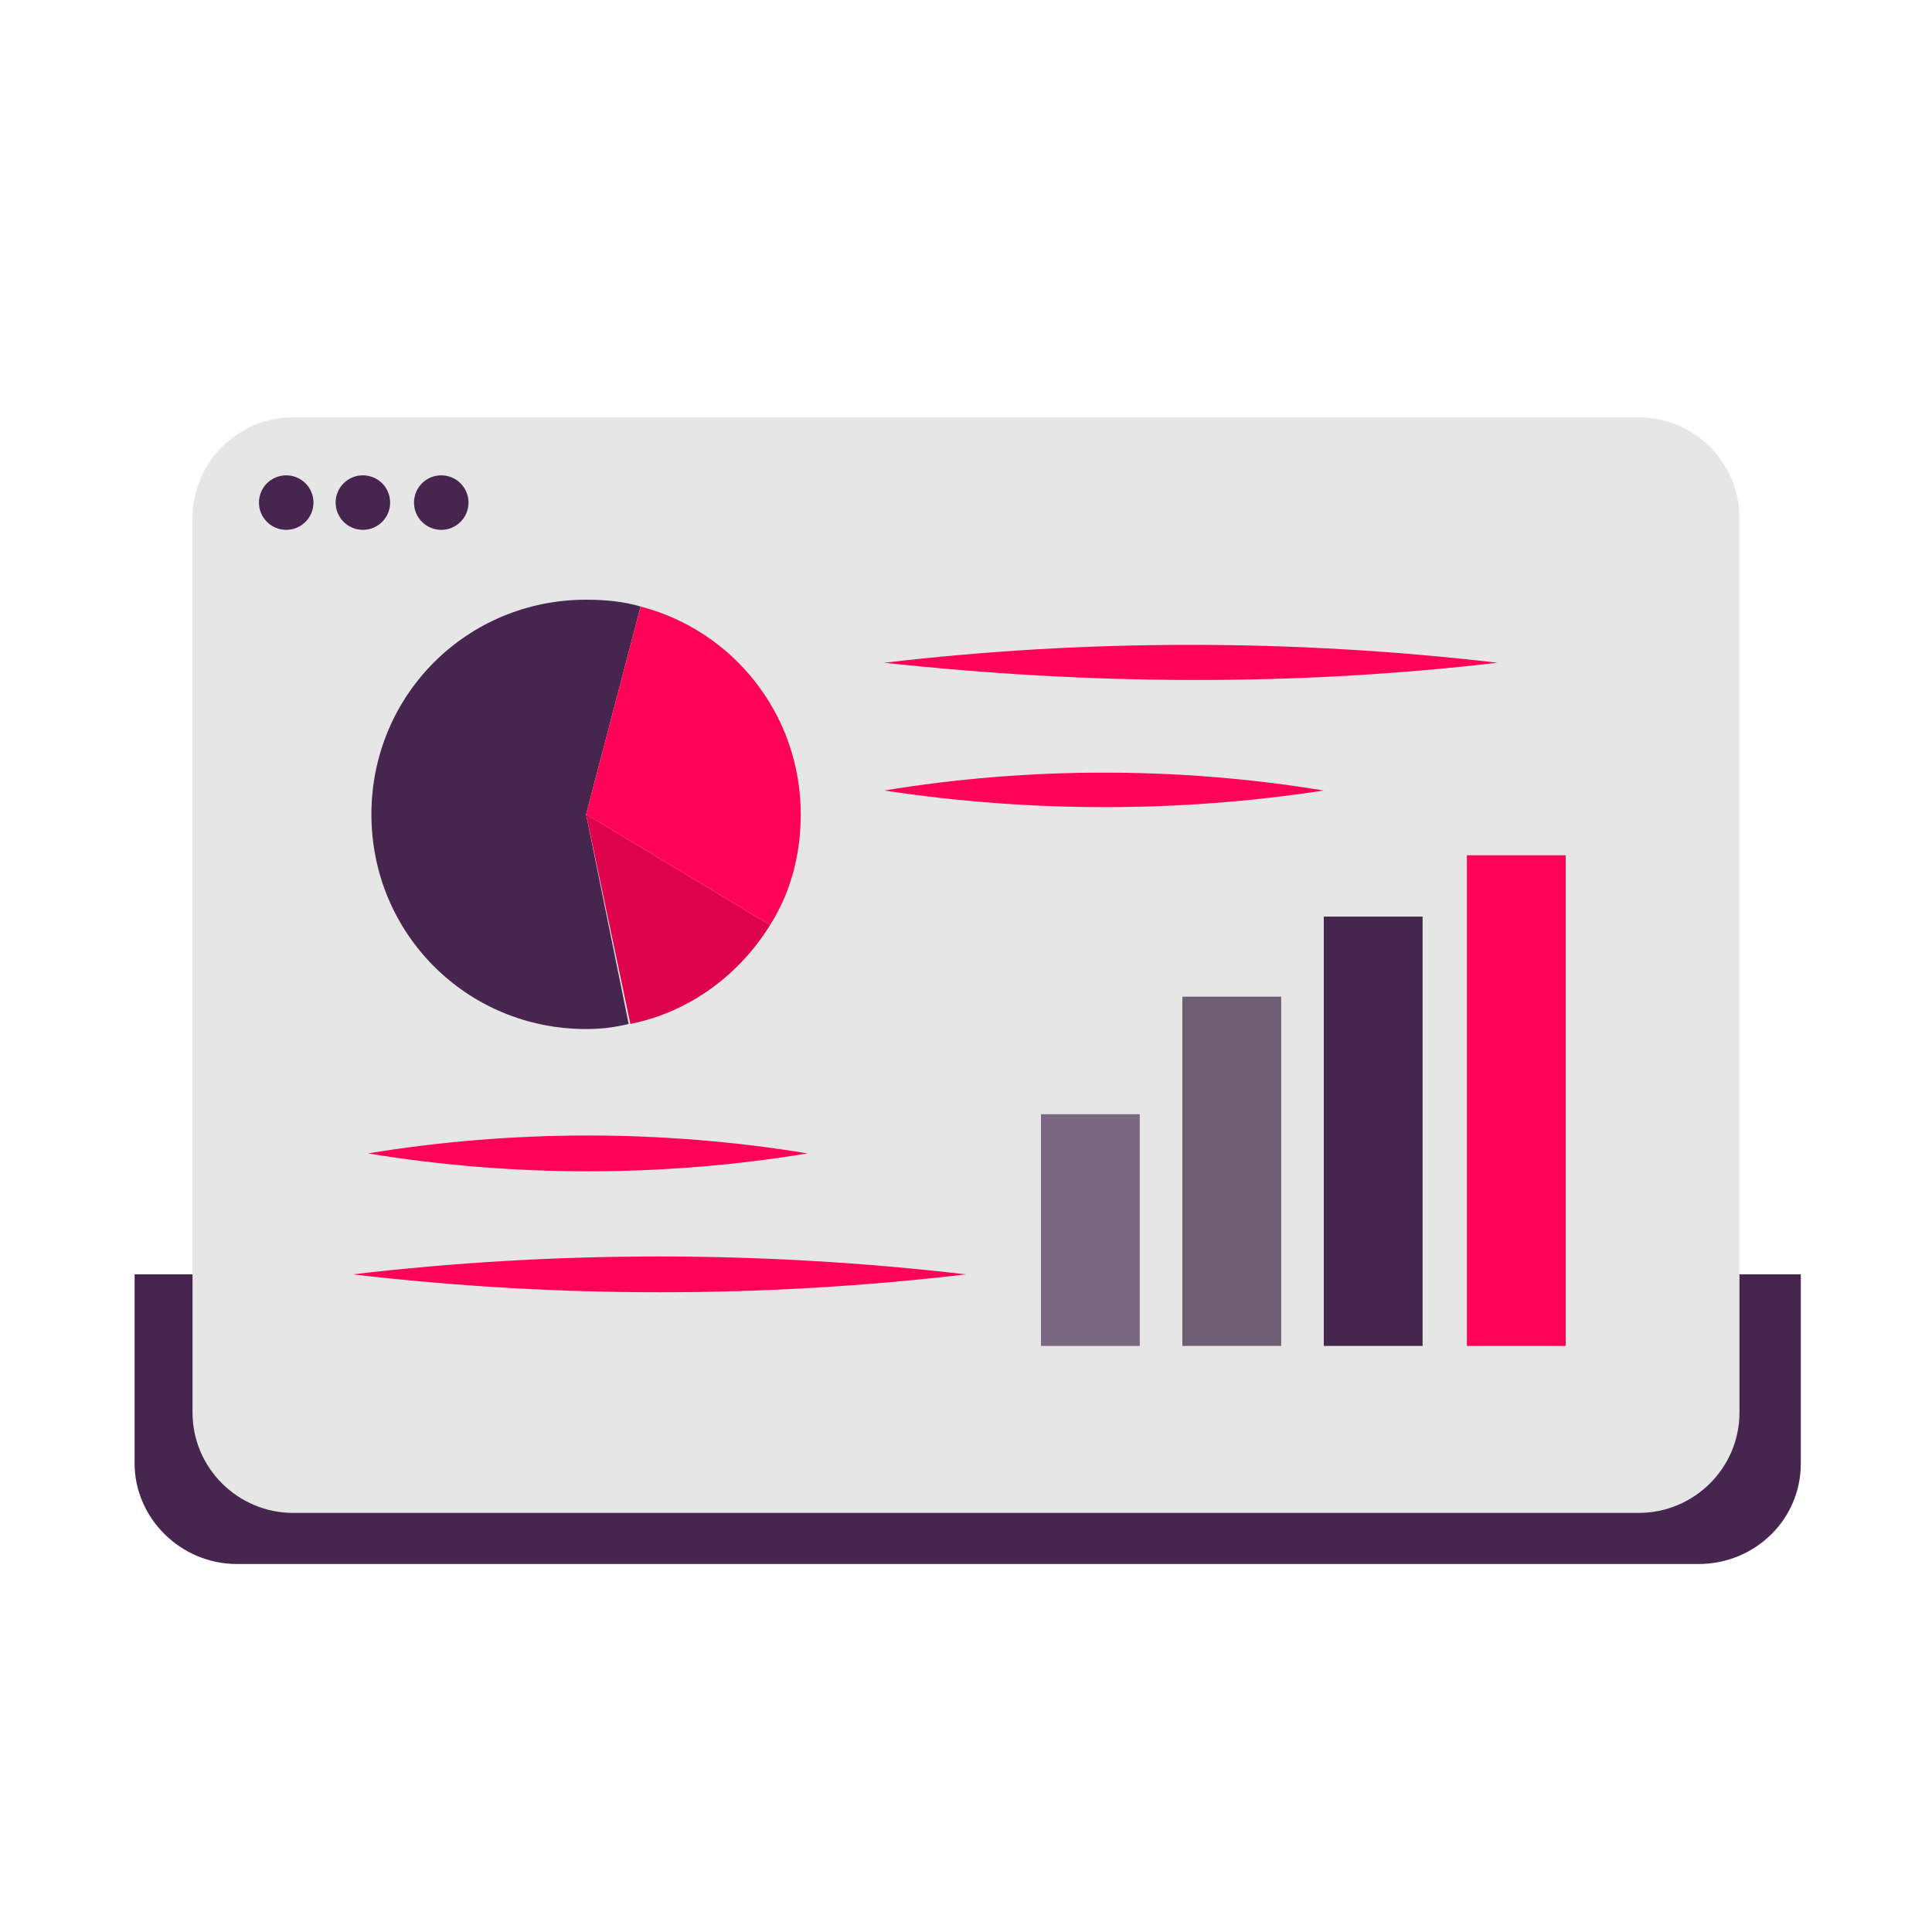 <?xml version="1.0" encoding="utf-8"?>
<!-- Generator: Adobe Illustrator 26.5.0, SVG Export Plug-In . SVG Version: 6.00 Build 0)  -->
<svg version="1.1" id="Laag_1" xmlns="http://www.w3.org/2000/svg" xmlns:xlink="http://www.w3.org/1999/xlink" x="0px" y="0px"
	 viewBox="0 0 113.4 113.4" style="enable-background:new 0 0 113.4 113.4;" xml:space="preserve">
<style type="text/css">
	.st0{fill:#46254F;}
	.st1{fill:none;stroke:#46254F;stroke-width:3;stroke-miterlimit:10;}
	.st2{fill:#FFFFFF;stroke:#46254F;stroke-width:3;stroke-miterlimit:10;}
	.st3{fill:none;stroke:#46254F;stroke-miterlimit:10;}
	.st4{fill:#34203D;}
	.st5{fill:#2C1C35;}
	.st6{fill:#2D1C35;}
	.st7{fill:#C6724C;}
	.st8{clip-path:url(#SVGID_00000091005433985619502360000014367973480961712569_);}
	.st9{fill:#AF5332;}
	.st10{fill:none;}
	.st11{fill:#51C185;}
	.st12{fill:#E5D2C7;}
	.st13{clip-path:url(#SVGID_00000060747729154258330350000009465699038548115350_);}
	.st14{fill:#F2E5DE;}
	.st15{fill:#3A2445;}
	.st16{clip-path:url(#SVGID_00000103233509430692962960000009580702111429119415_);}
	.st17{fill:#4CE593;}
	.st18{fill:#665270;}
	.st19{clip-path:url(#SVGID_00000114058495436540149260000003983118059075863472_);}
	.st20{clip-path:url(#SVGID_00000042707424530623876140000007639914195778065561_);}
	.st21{fill:#0295FF;}
	.st22{clip-path:url(#SVGID_00000163033655471603322970000008292737341368438422_);}
	.st23{fill:#F2F2F2;}
	.st24{fill:#C3BBC6;}
	.st25{clip-path:url(#SVGID_00000158017361211616266370000015426957603768279455_);}
	.st26{fill:#543D5E;}
	.st27{clip-path:url(#SVGID_00000117636915062203626420000012738314267731486097_);}
	.st28{clip-path:url(#SVGID_00000075127880324259287890000003197762123883162028_);}
	.st29{clip-path:url(#SVGID_00000010281972088969685080000013185919341059232684_);}
	.st30{fill:#C7724C;}
	.st31{clip-path:url(#SVGID_00000005978272688051511770000009470901836477450409_);}
	.st32{fill:#4B4668;}
	.st33{clip-path:url(#SVGID_00000118374600399241781870000006077452236962892691_);}
	.st34{fill:#FF0358;}
	.st35{fill:#C2BAC5;}
	.st36{fill:#F6F6F6;}
	.st37{fill:#45254E;}
	.st38{fill:#F1F1F1;}
	.st39{fill:#C6C6C6;}
	.st40{fill:#A6A0A9;}
	.st41{fill:#371C3D;}
	.st42{fill:#7A6880;}
	.st43{fill:#9D9D9C;}
	.st44{fill:#969099;}
	.st45{fill:#FFFFFF;}
	.st46{fill:none;stroke:#FF0358;stroke-width:3;stroke-miterlimit:10;}
	.st47{fill:#FFFFFF;stroke:#FF0358;stroke-width:3;stroke-miterlimit:10;}
	.st48{fill:#E6E6E6;}
	.st49{clip-path:url(#SVGID_00000017518858008954308210000014370444177882778802_);fill:#FF0358;}
	.st50{clip-path:url(#SVGID_00000051370094120362141970000009763407799955926160_);fill:#FF0358;}
	.st51{clip-path:url(#SVGID_00000154385225504157782530000018283962146937668541_);fill:#FF0358;}
	.st52{clip-path:url(#SVGID_00000036246159764063620650000017804980674537313922_);fill:#FF0358;}
	.st53{clip-path:url(#SVGID_00000166670784639805298760000001765414187393553834_);fill:#FF0358;}
	.st54{clip-path:url(#SVGID_00000090255374681769052370000018016257410792625309_);fill:#FF0358;}
	.st55{clip-path:url(#SVGID_00000094617122419666750990000004723473702489496973_);fill:#FF0358;}
	.st56{clip-path:url(#SVGID_00000119112581869905846750000016243996733017957267_);fill:#FF0358;}
	.st57{clip-path:url(#SVGID_00000128485548004420519260000013887742436821876635_);fill:#FF0358;}
	.st58{clip-path:url(#SVGID_00000153663825451851868900000006091036215235957384_);fill:#FF0358;}
	.st59{clip-path:url(#SVGID_00000072266646747982135790000015569636484397767081_);fill:#FF0358;}
	.st60{clip-path:url(#SVGID_00000114038643526047971650000014487198859632484257_);fill:#FF0358;}
	.st61{fill:#DE034C;}
	.st62{fill:#6A5B6F;}
	.st63{fill:none;stroke:#FF0358;stroke-miterlimit:10;}
	.st64{fill:none;stroke:#46254F;stroke-width:3;stroke-linecap:round;stroke-miterlimit:10;}
	.st65{fill:none;stroke:#FF0358;stroke-width:3;stroke-linecap:round;stroke-miterlimit:10;}
	.st66{fill:#FFFFFF;stroke:#E6E6E6;stroke-miterlimit:10;}
	.st67{fill:none;stroke:#FF0358;stroke-width:2;stroke-linecap:round;stroke-linejoin:round;stroke-miterlimit:10;}
	.st68{fill:none;stroke:#FF0358;stroke-width:2;stroke-linecap:round;stroke-miterlimit:10;}
	.st69{fill:none;stroke:#46254F;stroke-width:2;stroke-linecap:round;stroke-linejoin:round;stroke-miterlimit:10;}
	.st70{fill:none;stroke:#46254F;stroke-width:2;stroke-linecap:round;stroke-miterlimit:10;}
	.st71{fill:#E6E6E6;stroke:#FF0358;stroke-miterlimit:10;}
	.st72{fill:#E6E6E6;stroke:#46254F;stroke-miterlimit:10;}
	.st73{fill:#FF0358;stroke:#E6E6E6;stroke-miterlimit:10;}
	.st74{fill:#46254F;stroke:#E6E6E6;stroke-miterlimit:10;}
	.st75{clip-path:url(#SVGID_00000021841626338757415680000017599479320774704800_);fill:#E6E6E6;}
	.st76{clip-path:url(#SVGID_00000165229612884725655200000009757780889015890596_);fill:#E6E6E6;}
	.st77{clip-path:url(#SVGID_00000118392279045799796860000010647834551542541975_);fill:#E6E6E6;}
	.st78{clip-path:url(#SVGID_00000142165235675709326980000016041383697344214679_);fill:#E6E6E6;}
	.st79{clip-path:url(#SVGID_00000063619564365445218750000018339369520024790658_);fill:#E6E6E6;}
	.st80{clip-path:url(#SVGID_00000071526005587504464760000015594822479320081037_);fill:#E6E6E6;}
	.st81{clip-path:url(#SVGID_00000113333629898268043490000008382848001678349204_);fill:#E6E6E6;}
	.st82{clip-path:url(#SVGID_00000183219285791370523200000014734514712787512722_);fill:#E6E6E6;}
	.st83{clip-path:url(#SVGID_00000002347767979602490720000005381745640216030849_);fill:#E6E6E6;}
	.st84{clip-path:url(#SVGID_00000067923782370203249760000015426833656777765021_);fill:#E6E6E6;}
	.st85{clip-path:url(#SVGID_00000041268908141697062530000010694040950039415442_);fill:#FF0358;}
	.st86{clip-path:url(#SVGID_00000049943657959488420380000015706555180288179094_);fill:#FF0358;}
	.st87{fill:none;stroke:#FF0358;stroke-width:4;stroke-miterlimit:10;}
	.st88{fill:none;stroke:#46254F;stroke-width:4;stroke-miterlimit:10;}
	.st89{opacity:0.68;fill:#46254F;}
	.st90{clip-path:url(#SVGID_00000016791587024316243440000014223322518902802089_);}
	.st91{clip-path:url(#SVGID_00000164515014886560554930000015659704033878003629_);}
	.st92{clip-path:url(#SVGID_00000119825351095161357120000016565735830615099551_);}
	.st93{clip-path:url(#SVGID_00000019636296945605026050000010211366516538829984_);}
	.st94{clip-path:url(#SVGID_00000021121852217756013900000001678343994537334963_);}
	.st95{clip-path:url(#SVGID_00000155836729768636981720000012611475546719429009_);}
	.st96{fill:none;stroke:#FFFFFF;stroke-width:0.8;stroke-miterlimit:10;}
	.st97{clip-path:url(#SVGID_00000121280236320400330170000001061605468284355464_);}
	.st98{clip-path:url(#SVGID_00000105404170613129949890000001123812503329358266_);}
	.st99{clip-path:url(#SVGID_00000130642483613894922750000016317603036956950715_);fill:#FF0358;}
	.st100{clip-path:url(#SVGID_00000094612368697414033680000013215103926187197583_);fill:#46254F;}
	.st101{clip-path:url(#SVGID_00000132071269050711199600000009057345197671082402_);fill:#FF0358;}
	.st102{fill:none;stroke:#E6E6E6;stroke-miterlimit:10;}
	.st103{clip-path:url(#SVGID_00000001665430800251574420000009333793137920876422_);fill:#46254F;}
	.st104{clip-path:url(#SVGID_00000181788068666031277010000012202766673122290849_);fill:#FF0358;}
	.st105{clip-path:url(#SVGID_00000131329635363639026220000010368994143851779494_);fill:#FF0358;}
	.st106{clip-path:url(#SVGID_00000088128945894028253160000015448767855839127953_);fill:#46254F;}
	.st107{clip-path:url(#SVGID_00000005231963635712282450000018180255108026505858_);fill:#46254F;}
	.st108{clip-path:url(#SVGID_00000116224964633986449940000017662040054733536432_);fill:#46254F;}
	.st109{clip-path:url(#SVGID_00000168814794348440568070000004342747901971548806_);fill:#FF0358;}
	.st110{clip-path:url(#SVGID_00000090981954976731772610000012197898776353381819_);fill:#FF0358;}
	.st111{clip-path:url(#SVGID_00000093158271740849950830000018434109935140657815_);fill:#46254F;}
	.st112{clip-path:url(#SVGID_00000141449269576899993870000006391580126860732833_);fill:#46254F;}
	.st113{clip-path:url(#SVGID_00000134222950554930459960000018396710429547221640_);fill:#FF0358;}
	.st114{clip-path:url(#SVGID_00000026135644175567073220000012504143937502462869_);fill:#FF0358;}
	.st115{clip-path:url(#SVGID_00000096743629176413696750000016388446561722581429_);fill:#46254F;}
	.st116{clip-path:url(#SVGID_00000080923612808897267390000012482197722623148715_);fill:#7A6880;}
	.st117{clip-path:url(#SVGID_00000127039535317946954260000010105719816009184187_);fill:#46254F;}
	.st118{clip-path:url(#SVGID_00000127731088849543002330000015174341095264765585_);fill:#FF0358;}
	.st119{clip-path:url(#SVGID_00000129188988436608753590000018125045138905107621_);fill:#7A6880;}
	.st120{clip-path:url(#SVGID_00000076567030650015085370000012814987165177995426_);fill:#371C3D;}
	.st121{clip-path:url(#SVGID_00000147942618921760650330000008938125252576164757_);fill:#46254F;}
	.st122{fill:#7A6880;stroke:#46254F;stroke-miterlimit:10;}
	.st123{fill:#FAA90E;stroke:#46254F;stroke-miterlimit:10;}
	.st124{fill:#51C185;stroke:#46254F;stroke-miterlimit:10;}
	.st125{fill:#0295FF;stroke:#46254F;stroke-miterlimit:10;}
	.st126{fill:#D0C9D3;}
	.st127{fill:#6E5E74;}
	.st128{fill:#FF0357;}
	.st129{fill:#C41E4D;}
	.st130{fill:#897E8F;}
	.st131{clip-path:url(#SVGID_00000110442633356569897250000003623536259275421864_);fill:#FF0358;}
	.st132{clip-path:url(#SVGID_00000029044145611613702940000002112229290251767715_);fill:#8CC63F;}
	.st133{clip-path:url(#SVGID_00000021106461390457877780000015922003824284441760_);fill:#0071BC;}
	.st134{clip-path:url(#SVGID_00000025422779146138516690000003436483882458156684_);fill:#FBB03B;}
	.st135{opacity:0.34;fill:#F1F1F1;}
	.st136{fill:none;stroke:#7A6880;stroke-width:8;stroke-miterlimit:10;}
	.st137{fill:#E5D9EB;}
	.st138{fill:#FFFFFF;stroke:#46254F;stroke-miterlimit:10;}
	.st139{fill:#FFFFFF;stroke:#FF0358;stroke-miterlimit:10;}
	.st140{clip-path:url(#SVGID_00000083768258790936953800000001378773669304699014_);}
	.st141{clip-path:url(#SVGID_00000075850084724457641170000004545855819960988052_);}
	.st142{clip-path:url(#SVGID_00000158013521950030078590000001900789391805184702_);}
	.st143{clip-path:url(#SVGID_00000057143874666373393320000009560828956816534688_);}
	.st144{clip-path:url(#SVGID_00000176032919914591045480000001198682590902740408_);}
	.st145{clip-path:url(#SVGID_00000030456006071107822340000012898714427878955452_);}
	.st146{fill:none;stroke:#46254F;stroke-width:1.4;stroke-miterlimit:10;}
	.st147{fill:none;stroke:#FF0358;stroke-width:1.4;stroke-miterlimit:10;}
	.st148{fill:#FAA90E;}
	.st149{clip-path:url(#SVGID_00000088101507404439534270000007296222916812044470_);}
	.st150{clip-path:url(#SVGID_00000119105740071700669670000010523937811986071715_);}
	.st151{clip-path:url(#SVGID_00000098182037710470418580000015287227793499657601_);}
	.st152{clip-path:url(#SVGID_00000160884883772279252420000012026888081647050918_);}
	.st153{clip-path:url(#SVGID_00000060712344423687910690000011491115314071202945_);}
	.st154{clip-path:url(#SVGID_00000065033636558794493940000018149888888092383402_);}
	.st155{clip-path:url(#SVGID_00000174596229665188922120000001732441000175774604_);}
	.st156{clip-path:url(#SVGID_00000031196000444475841110000017576256647425112763_);}
	.st157{clip-path:url(#SVGID_00000175290417453565438300000002327608302398833835_);}
	.st158{clip-path:url(#SVGID_00000021820543088654770690000009063620388406386590_);}
	.st159{clip-path:url(#SVGID_00000049929430870493076680000003481212513824053656_);}
	.st160{clip-path:url(#SVGID_00000081635240358076993250000011356147896775373736_);}
	.st161{clip-path:url(#SVGID_00000016042256237387282570000010584567320992974776_);}
	.st162{clip-path:url(#SVGID_00000085233472919988467350000006141101838118586810_);}
	.st163{clip-path:url(#SVGID_00000183934365051213855770000003637081243436834742_);}
	.st164{clip-path:url(#SVGID_00000086681471143381902440000010107538804293135033_);}
	.st165{clip-path:url(#SVGID_00000116942112131146045890000007672344380947429770_);}
	.st166{clip-path:url(#SVGID_00000064323172256584240200000004135329123497814682_);}
	.st167{clip-path:url(#SVGID_00000093891219157910893170000008652253703681049510_);}
	.st168{clip-path:url(#SVGID_00000086691941331405078790000013365748531637640595_);}
	.st169{clip-path:url(#SVGID_00000103235567676097644450000012344085639447927180_);}
	.st170{clip-path:url(#SVGID_00000141455728916386177640000008282098949079404960_);}
	.st171{clip-path:url(#SVGID_00000026853846507091928060000010866853713723474053_);}
	.st172{clip-path:url(#SVGID_00000023247028932437987520000006135111633530339004_);}
	.st173{clip-path:url(#SVGID_00000147926533956505087790000003617575136438759577_);}
	.st174{clip-path:url(#SVGID_00000075160326126243014770000015201424628437948092_);}
	.st175{clip-path:url(#SVGID_00000158711546809674460370000011378674542402203016_);}
	.st176{clip-path:url(#SVGID_00000083793849251388008810000013417875708244456848_);}
	.st177{clip-path:url(#SVGID_00000069356904460415875070000015016564332574995852_);}
	.st178{clip-path:url(#SVGID_00000015343822417447250730000004904664726965644200_);}
	.st179{clip-path:url(#SVGID_00000131329332104763282420000003181845809097796765_);}
	.st180{clip-path:url(#SVGID_00000122680764414075869760000005899055657661911993_);}
	.st181{clip-path:url(#SVGID_00000137106433981446589880000015078945179345215111_);}
	.st182{clip-path:url(#SVGID_00000171000507149575901550000018434428103254688158_);}
	.st183{clip-path:url(#SVGID_00000004516451022247911450000004548596776198557883_);}
	.st184{clip-path:url(#SVGID_00000109016704793202782000000002174868356479564678_);}
	.st185{clip-path:url(#SVGID_00000011747425668777253990000015013937555782438072_);}
	.st186{clip-path:url(#SVGID_00000034772727890017468950000003662016909803019194_);}
	.st187{clip-path:url(#SVGID_00000160896708577711712560000000842349873233548444_);}
	.st188{clip-path:url(#SVGID_00000181079849877981907850000008652158806367101612_);}
	.st189{clip-path:url(#SVGID_00000157992427934549998080000016767711343333237635_);}
	.st190{clip-path:url(#SVGID_00000127041873745720567960000015610866290621527482_);}
	.st191{clip-path:url(#SVGID_00000108304203991669328320000014007849292960235943_);}
	.st192{clip-path:url(#SVGID_00000107555505971988387490000004604625623550412706_);}
	.st193{clip-path:url(#SVGID_00000176022070480590419880000014548380874218335875_);}
	.st194{clip-path:url(#SVGID_00000111871046104896250020000002502021273493801375_);}
	.st195{clip-path:url(#SVGID_00000134954616465002500350000015096690820364182697_);}
	.st196{clip-path:url(#SVGID_00000075871566999847540820000008858716256715541672_);}
	.st197{clip-path:url(#SVGID_00000007421319254975428950000015788641006462384537_);}
	.st198{clip-path:url(#SVGID_00000170971196580836134440000015269057803420763520_);}
	.st199{clip-path:url(#SVGID_00000102540526414072126960000006039908721095048126_);}
	.st200{clip-path:url(#SVGID_00000062893069111500453900000003279073130251006129_);}
	.st201{clip-path:url(#SVGID_00000099663069197956604400000014534545836642673292_);}
	.st202{clip-path:url(#SVGID_00000008863747902023901790000017033429300559152774_);}
	.st203{clip-path:url(#SVGID_00000062883798176777398690000013157215356859465885_);}
	.st204{clip-path:url(#SVGID_00000037676225755326429890000014753110570644418485_);}
	.st205{clip-path:url(#SVGID_00000008843796380221819190000002667096964469176742_);}
	.st206{clip-path:url(#SVGID_00000092458302720117383640000012579216681623659173_);}
	.st207{clip-path:url(#SVGID_00000008837095650603716380000009360857260892922792_);}
	.st208{clip-path:url(#SVGID_00000080195654315612218140000014764474766740225183_);}
	.st209{fill:none;stroke:#371C3D;stroke-width:3;stroke-miterlimit:10;}
	.st210{clip-path:url(#SVGID_00000119804375616821205770000000881798588560509841_);}
	.st211{clip-path:url(#SVGID_00000030465990686400305310000012044351441271528107_);}
	.st212{clip-path:url(#SVGID_00000114059797413901543650000009352371561284018562_);}
	.st213{clip-path:url(#SVGID_00000140723229784066892500000002839322294236165302_);}
	.st214{clip-path:url(#SVGID_00000080206898893276431550000009615030574139147706_);}
	.st215{clip-path:url(#SVGID_00000040553126980754794610000000306438470451475589_);}
	.st216{clip-path:url(#SVGID_00000059301842740008425030000008303822427880388504_);}
	.st217{clip-path:url(#SVGID_00000059308883048962007420000004865131682305086911_);}
	.st218{clip-path:url(#SVGID_00000056418704279151272720000010346022494411431612_);}
	.st219{clip-path:url(#SVGID_00000149352302348958686770000003009637287216322728_);}
	.st220{clip-path:url(#SVGID_00000061432355666326823280000008045924343916607379_);}
	.st221{clip-path:url(#SVGID_00000067221425349846999710000018349949260661282180_);}
	.st222{fill:none;stroke:#DE034C;stroke-width:3;stroke-miterlimit:10;}
	.st223{clip-path:url(#SVGID_00000009592235179232640710000010979389798854768266_);}
	.st224{clip-path:url(#SVGID_00000093883864796745178510000007446194999482418869_);}
	.st225{clip-path:url(#SVGID_00000116929049389075976360000010365308692958185142_);}
	.st226{clip-path:url(#SVGID_00000042725321348625994610000010289344475711942844_);}
	.st227{clip-path:url(#SVGID_00000110471584909024894670000011336807186688414617_);}
	.st228{clip-path:url(#SVGID_00000156566805740365718800000003713151764327701681_);}
	.st229{clip-path:url(#SVGID_00000101090177881229452760000001840905813419148189_);}
	.st230{clip-path:url(#SVGID_00000121974760715010674170000014553669772604235147_);}
	.st231{clip-path:url(#SVGID_00000011719659093894842400000001284634808930575766_);}
	.st232{clip-path:url(#SVGID_00000109744589602641481270000002995304014731832998_);}
	.st233{clip-path:url(#SVGID_00000102532542064016016010000016821426210307851443_);}
	.st234{clip-path:url(#SVGID_00000138541165591371513970000003107690076934792583_);}
	.st235{clip-path:url(#SVGID_00000175324448681202198690000012685108707461714818_);}
	.st236{clip-path:url(#SVGID_00000047740131242213206090000012638758567883471544_);}
	.st237{clip-path:url(#SVGID_00000096032976595753768580000018324506499098526087_);}
	.st238{clip-path:url(#SVGID_00000102531054320894978390000008268753424085016233_);}
	.st239{clip-path:url(#SVGID_00000065036052672335100910000015906327201558873523_);}
	.st240{clip-path:url(#SVGID_00000016054076481393793160000010294003587269898127_);}
	.st241{clip-path:url(#SVGID_00000160877518445733731970000006810612757915183506_);}
	.st242{clip-path:url(#SVGID_00000094592731106629116520000017465026482867451065_);}
	.st243{clip-path:url(#SVGID_00000000936978024101041220000007308634614645168818_);}
	.st244{clip-path:url(#SVGID_00000134215832793490378930000017679750334335142294_);}
	.st245{clip-path:url(#SVGID_00000095301254416455042530000014347505611302681005_);}
	.st246{clip-path:url(#SVGID_00000180351858335372345690000000999128233899388324_);}
	.st247{clip-path:url(#SVGID_00000023249925097680901480000002925423701011169408_);}
	.st248{clip-path:url(#SVGID_00000049196832943702080990000010401232701296404378_);}
	.st249{clip-path:url(#SVGID_00000096023119927757634220000018120429867662759860_);}
	.st250{clip-path:url(#SVGID_00000121968188234616037480000017018124416647798663_);fill:#51C185;}
	.st251{clip-path:url(#SVGID_00000112598063062557751710000009533678207127615912_);}
	.st252{clip-path:url(#SVGID_00000032646065080641441730000001719310174614833058_);}
	.st253{clip-path:url(#SVGID_00000003794825551746308350000003325241970842870972_);}
	.st254{clip-path:url(#SVGID_00000023265176124133376120000010479438188037193632_);}
	.st255{clip-path:url(#SVGID_00000139975436759842383370000009262979024112633007_);}
	.st256{clip-path:url(#SVGID_00000162350146777169032640000012757033065436028091_);}
	.st257{clip-path:url(#SVGID_00000057863632445518927950000009355472495549359000_);}
	.st258{clip-path:url(#SVGID_00000109014937210163627770000010478720205064482182_);}
	.st259{clip-path:url(#SVGID_00000051351846411684422310000000675992031579778724_);}
	.st260{clip-path:url(#SVGID_00000011730387664548914470000010552932261372181937_);}
	.st261{clip-path:url(#SVGID_00000016033336335464502880000007567658613790261939_);}
	.st262{clip-path:url(#SVGID_00000076563707780989921410000003187973156613973636_);}
	.st263{fill:#E6007E;}
	.st264{fill:#A75D43;}
	.st265{fill:url(#man_1_Orginal_1-4_00000048468994672057202230000013567594259890183577_);}
	.st266{fill:#8A7E91;}
	.st267{clip-path:url(#SVGID_00000044885243972885590090000005132565962973784503_);}
	.st268{clip-path:url(#SVGID_00000000191170438010757370000007802760036635945639_);}
	.st269{fill:#9D90A3;}
	.st270{clip-path:url(#SVGID_00000081632334546799336600000015607786702442566062_);}
	.st271{clip-path:url(#SVGID_00000044163006307061961750000004006626070960786575_);}
	.st272{clip-path:url(#SVGID_00000041982467482274692150000017633398590004401549_);}
	.st273{clip-path:url(#SVGID_00000072988352361730821600000011719622038825901746_);}
	.st274{clip-path:url(#SVGID_00000034047493366783670780000004369573073742690974_);}
	.st275{clip-path:url(#SVGID_00000168834977891533025660000007251993675333863856_);}
	.st276{clip-path:url(#SVGID_00000023258057810439610320000005446034465026192818_);}
	.st277{clip-path:url(#SVGID_00000111153220574404592210000014748325152195613364_);}
	.st278{clip-path:url(#SVGID_00000041977926444271580310000007339435314501842320_);}
	.st279{clip-path:url(#SVGID_00000052089978274998475150000008535064445220537996_);}
	.st280{clip-path:url(#SVGID_00000173124173296299996470000008227532721705218961_);}
	.st281{clip-path:url(#SVGID_00000049935946811702951860000016865271663970555067_);}
	.st282{clip-path:url(#SVGID_00000075154965725875227630000009907985375506184835_);}
	.st283{clip-path:url(#SVGID_00000084504304444697121400000013799741571847263645_);}
	.st284{clip-path:url(#SVGID_00000158734429305768150070000014962738563605987718_);}
	.st285{clip-path:url(#SVGID_00000011721498861833174710000003283062747600117683_);}
	.st286{clip-path:url(#SVGID_00000016046822278744994150000006529903095789912972_);}
	.st287{clip-path:url(#SVGID_00000107580025110487810260000003475630946193928370_);}
	.st288{clip-path:url(#SVGID_00000003806341025074703010000015058136892913022132_);}
	.st289{clip-path:url(#SVGID_00000112633513424642520510000004652831285125595267_);}
	.st290{clip-path:url(#SVGID_00000157289876568982788760000012130877491271883649_);}
	.st291{clip-path:url(#SVGID_00000060716292131842198990000018436854408466751925_);}
	.st292{clip-path:url(#SVGID_00000120520898045562273430000016999934483276911512_);}
	.st293{clip-path:url(#SVGID_00000129927706260758649460000003803713129452123009_);}
	.st294{clip-path:url(#SVGID_00000119093693599140065470000011834329207077531304_);}
	.st295{clip-path:url(#SVGID_00000052063275665279877280000006377225670941703569_);}
	.st296{clip-path:url(#SVGID_00000065797182317138242930000008122259966773096376_);}
	.st297{clip-path:url(#SVGID_00000075857491470534029440000005895817038333032074_);}
	.st298{clip-path:url(#SVGID_00000087400654486911535140000006493832592182462899_);}
	.st299{clip-path:url(#SVGID_00000183223710216163936810000002514402106098462867_);}
	.st300{clip-path:url(#SVGID_00000094579385633459247510000008507415133654518156_);}
	.st301{clip-path:url(#SVGID_00000099620347401136305360000001166663617907912373_);}
	.st302{clip-path:url(#SVGID_00000002349921049786733090000007961626243328435618_);}
	.st303{clip-path:url(#SVGID_00000078026600450716249780000013281453202087012239_);}
	.st304{clip-path:url(#SVGID_00000110463823690000500680000013257395008846669986_);}
	.st305{clip-path:url(#SVGID_00000157297578226443407910000012051736870175170961_);}
	.st306{clip-path:url(#SVGID_00000036957915759055357140000006541980168025116810_);}
	.st307{clip-path:url(#SVGID_00000121275435259790851800000017646355139247101842_);}
	.st308{clip-path:url(#SVGID_00000168799780386614924660000010756211640903552693_);}
	.st309{clip-path:url(#SVGID_00000062171523811548779790000006058753605853303187_);}
	.st310{clip-path:url(#SVGID_00000115496900906408390850000004193597217136365715_);}
	.st311{clip-path:url(#SVGID_00000172414389734607110500000000107044286478973838_);}
	.st312{clip-path:url(#SVGID_00000108987537720631626020000014462219075859678870_);}
	.st313{clip-path:url(#SVGID_00000127729930059618090550000009489591428761129608_);}
	.st314{clip-path:url(#SVGID_00000174572258531417415660000009282727502865620912_);}
	.st315{clip-path:url(#SVGID_00000137097558561528939030000005024983978300106913_);}
	.st316{clip-path:url(#SVGID_00000005244015615070096650000007224982146815904162_);}
	.st317{clip-path:url(#SVGID_00000054954234261525814930000013591497462546965907_);}
	.st318{clip-path:url(#SVGID_00000047751506070889639520000016276261925966391703_);}
	.st319{clip-path:url(#SVGID_00000165225092506480396290000011749063265276838043_);}
	.st320{clip-path:url(#SVGID_00000002360518332296151390000007896732397152671652_);}
	.st321{clip-path:url(#SVGID_00000103256796666885946140000015530024220257152906_);}
	.st322{clip-path:url(#SVGID_00000041280854093596592060000003003515125186809783_);}
	.st323{clip-path:url(#SVGID_00000097462693495746231750000016309314457505012365_);}
	.st324{clip-path:url(#SVGID_00000076583553331299592950000017630839552355889034_);}
	.st325{clip-path:url(#SVGID_00000067925950110379306850000005728979064652944297_);}
	.st326{clip-path:url(#SVGID_00000039122600741625540040000010773461483215031487_);}
	.st327{clip-path:url(#SVGID_00000062160190585947163890000011650705748582117016_);}
	.st328{clip-path:url(#SVGID_00000097467714276279385780000015314360828260551041_);}
	.st329{clip-path:url(#SVGID_00000121971209503376708970000000799059179579128708_);}
	.st330{clip-path:url(#SVGID_00000112590332360587491180000011989157779471533452_);}
	.st331{clip-path:url(#SVGID_00000123410955779365767100000007560185595025770113_);}
	.st332{clip-path:url(#SVGID_00000093855759607292338210000003789018431040992175_);}
	.st333{clip-path:url(#SVGID_00000114791620816915038800000000785796986375677857_);}
	.st334{clip-path:url(#SVGID_00000114790070178793165210000005762613928244763520_);}
	.st335{clip-path:url(#SVGID_00000131342077572401486610000008174769044920382109_);}
	.st336{clip-path:url(#SVGID_00000039854482488878495600000005026873306220174231_);}
	.st337{clip-path:url(#SVGID_00000035531307382002449880000018123180962311040689_);}
	.st338{clip-path:url(#SVGID_00000178176156856535361090000005935828485011036084_);}
	.st339{clip-path:url(#SVGID_00000155841699606948150420000005355023365371167874_);}
	.st340{clip-path:url(#SVGID_00000020385551026366385420000003752439618986635690_);}
	.st341{clip-path:url(#SVGID_00000056409406635719302220000017999549780328119712_);}
	.st342{clip-path:url(#SVGID_00000080174839181328984210000002776382681084458892_);}
	.st343{clip-path:url(#SVGID_00000026137601324139104530000007562378115122432934_);}
	.st344{clip-path:url(#SVGID_00000019649754067898260360000008009992823183938971_);}
	.st345{clip-path:url(#SVGID_00000071528378115393288500000004095032222301358484_);}
	.st346{clip-path:url(#SVGID_00000155846420306931064010000013792972232537910190_);}
	.st347{clip-path:url(#SVGID_00000046339795450434939370000004207574470664066690_);}
	.st348{clip-path:url(#SVGID_00000088132689913389240780000014492477729542651560_);}
	.st349{clip-path:url(#SVGID_00000010278811204230371270000015436841037281045404_);}
	.st350{clip-path:url(#SVGID_00000103976104680220788810000004599158119220197270_);}
	.st351{clip-path:url(#SVGID_00000054255749627582196400000002886131422171955356_);}
	.st352{clip-path:url(#SVGID_00000067220332765314382160000013566198056733037447_);}
	.st353{fill:#2D2E83;stroke:#FFFFFF;stroke-width:2;stroke-linecap:round;stroke-linejoin:round;stroke-miterlimit:10;}
	.st354{clip-path:url(#SVGID_00000120518449860138171590000018351907259603396508_);}
	.st355{clip-path:url(#SVGID_00000110436280838805614320000006704882469639240607_);}
	.st356{clip-path:url(#SVGID_00000148644107715624592210000001300131257612088251_);}
	.st357{clip-path:url(#SVGID_00000151525681407523928690000015961806342960120721_);}
	.st358{clip-path:url(#SVGID_00000080915914827870814050000004991495955241536406_);}
	.st359{clip-path:url(#SVGID_00000077304690553923509570000014342605446885028277_);}
	.st360{clip-path:url(#SVGID_00000161602222648765117340000013683453945634622384_);}
	.st361{clip-path:url(#SVGID_00000152230777076653047360000001929921253413938093_);}
	.st362{clip-path:url(#SVGID_00000011742690638746662490000015320224425971519673_);}
	.st363{clip-path:url(#SVGID_00000078006218717220017950000003150218217172779423_);}
	.st364{clip-path:url(#SVGID_00000176739474952063639930000014424507790668112005_);}
	.st365{clip-path:url(#SVGID_00000009583988420163525470000017545485333018993293_);}
	.st366{clip-path:url(#SVGID_00000110439436313992639350000014523823089979161238_);}
	.st367{clip-path:url(#SVGID_00000038389994673364348930000015840142728367483529_);}
	.st368{clip-path:url(#SVGID_00000000182539099955293570000017967661960377426326_);}
	.st369{clip-path:url(#SVGID_00000158711177895526444600000008350474739937363645_);}
	.st370{clip-path:url(#SVGID_00000142174423150562432980000017888800025172956577_);}
	.st371{clip-path:url(#SVGID_00000158723293879897168110000014619834766913877662_);}
	.st372{clip-path:url(#SVGID_00000013180607161484939810000001614465525848217759_);}
	.st373{clip-path:url(#SVGID_00000122700669560029625490000016310640038501700796_);}
	.st374{clip-path:url(#SVGID_00000167362570160779901930000005303098829087298477_);}
	.st375{clip-path:url(#SVGID_00000044867672523877306620000011453143592268874417_);}
	.st376{clip-path:url(#SVGID_00000116227451746462428300000017091464235310919601_);}
	.st377{clip-path:url(#SVGID_00000020363032945625669220000014758034215503801768_);}
	.st378{clip-path:url(#SVGID_00000048501426609668087480000003225655469030619034_);}
	.st379{clip-path:url(#SVGID_00000094598601514490289640000004556222197590270895_);}
	.st380{clip-path:url(#SVGID_00000128484553560699053530000018161071080389529219_);}
	.st381{clip-path:url(#SVGID_00000128475691665276697490000008984761776214810520_);}
	.st382{clip-path:url(#SVGID_00000011715942406803707760000004865823181166097317_);}
	.st383{clip-path:url(#SVGID_00000030459493241434224130000003651486898011363456_);}
	.st384{clip-path:url(#SVGID_00000019668923271704052590000006706384618941094544_);}
	.st385{clip-path:url(#SVGID_00000003096761931840038400000003590283478466421942_);}
	.st386{clip-path:url(#SVGID_00000039821920811005413600000018391777818886233736_);}
	.st387{clip-path:url(#SVGID_00000078749841800474094190000013335674541836504742_);}
	.st388{clip-path:url(#SVGID_00000157287774683331661780000000018754698085655944_);}
	.st389{clip-path:url(#SVGID_00000170991535520545490620000016395601979831924385_);}
	.st390{clip-path:url(#SVGID_00000003079923329771762670000001630645533138084504_);}
	.st391{clip-path:url(#SVGID_00000052078885088342033370000015780901051431407258_);}
	.st392{clip-path:url(#SVGID_00000030448707132441222840000016312197151120617386_);}
	.st393{clip-path:url(#SVGID_00000078002991224786243080000017353779069700992674_);}
	.st394{fill:none;stroke:#FF0358;stroke-linecap:round;stroke-linejoin:round;stroke-miterlimit:10;}
	.st395{clip-path:url(#SVGID_00000059308103331350556140000011261476434180584885_);}
	.st396{clip-path:url(#SVGID_00000050642450295763070230000015126350036719970222_);}
	.st397{clip-path:url(#SVGID_00000018198463999841183410000006240449680242837176_);}
	.st398{clip-path:url(#SVGID_00000178207173440116620700000001198022157525080476_);}
	.st399{clip-path:url(#SVGID_00000164512110149349790940000007951013190374383786_);}
	.st400{clip-path:url(#SVGID_00000014619714674916378890000010585684714117484947_);}
	.st401{clip-path:url(#SVGID_00000021811169164424124670000007824980988588236422_);}
	.st402{clip-path:url(#SVGID_00000045612702078586785200000003462341759366654127_);}
	.st403{clip-path:url(#SVGID_00000032618342137940862560000005466396953373670803_);}
	.st404{clip-path:url(#SVGID_00000123421098396697598170000012160523709529468304_);}
	.st405{clip-path:url(#SVGID_00000087409833981408859740000004224277314896877443_);}
	.st406{clip-path:url(#SVGID_00000176729535814518032010000015160288323033600645_);}
	.st407{clip-path:url(#SVGID_00000100352669115769841360000015861077894595343776_);}
	.st408{clip-path:url(#SVGID_00000073696233588328207160000013826573439792972956_);}
	.st409{clip-path:url(#SVGID_00000053516779906684130310000012755603071161208965_);}
	.st410{clip-path:url(#SVGID_00000018945015602362614200000002696985011926318233_);}
	.st411{clip-path:url(#SVGID_00000054261582383984045440000009096160081974705051_);}
	.st412{clip-path:url(#SVGID_00000132051554874197018110000005526200405190991269_);}
	.st413{clip-path:url(#SVGID_00000033342588570080693400000001499062618469947578_);fill:#FF0358;}
	.st414{clip-path:url(#SVGID_00000122702018276745005550000006547796411887881400_);fill:#FF0358;}
	.st415{clip-path:url(#SVGID_00000114788696672267483320000006339053495235477912_);fill:#FF0358;}
	.st416{clip-path:url(#SVGID_00000019676933455650093820000002409234721598879660_);fill:#FF0358;}
	.st417{clip-path:url(#SVGID_00000052100843112001432840000016312200359203751582_);fill:#FF0358;}
	.st418{clip-path:url(#SVGID_00000106106442064296721650000012802397636469155003_);fill:#FF0358;}
	.st419{clip-path:url(#SVGID_00000013150671750857746740000002339845025480496772_);fill:#FF0358;}
	.st420{clip-path:url(#SVGID_00000163042643325080414700000012558678814082466972_);fill:#46254F;}
	.st421{clip-path:url(#SVGID_00000095325008695933743370000016269222857848786567_);fill:#46254F;}
	.st422{clip-path:url(#SVGID_00000073687430712720968990000015772294983707332998_);fill:#46254F;}
	.st423{clip-path:url(#SVGID_00000042727488810028326700000015248889784322101891_);fill:#46254F;}
	.st424{clip-path:url(#SVGID_00000001631163348224807940000009241269841959544246_);fill:#46254F;}
	.st425{clip-path:url(#SVGID_00000159429011705624074610000005820576045065233035_);fill:#46254F;}
	.st426{clip-path:url(#SVGID_00000124157401757274554210000014812269516567281807_);fill:#46254F;}
	.st427{fill:#FDFEFE;}
	.st428{fill:#69A6F6;}
	.st429{fill:#FEFEFE;}
	.st430{clip-path:url(#SVGID_00000121265116615941030830000006478642590593951648_);}
	.st431{clip-path:url(#SVGID_00000000924239217373140380000004968809815086148267_);}
	.st432{clip-path:url(#SVGID_00000173129013425287150860000015140595325042441112_);}
	.st433{clip-path:url(#SVGID_00000053538697383951593090000010877011395893798299_);fill:#FF0358;}
	.st434{fill:none;stroke:#46254F;stroke-linecap:round;stroke-miterlimit:10;}
	.st435{fill:none;stroke:#FF0358;stroke-linecap:round;stroke-miterlimit:10;}
	.st436{opacity:0.2;fill:#51C185;}
	.st437{opacity:0.2;fill:#FF0357;}
	.st438{fill:#FF0357;stroke:#46254F;stroke-miterlimit:10;}
	.st439{opacity:0.2;fill:#FAA90E;}
	.st440{opacity:0.2;fill:#FF0358;}
	.st441{fill:#FF0358;stroke:#46254F;stroke-miterlimit:10;}
	.st442{clip-path:url(#SVGID_00000092439373664696620310000003441318902922086308_);}
	.st443{clip-path:url(#SVGID_00000011749843091100371710000010064816840818363059_);}
</style>
<g>
	<path class="st0" d="M7.9,85.9c0,3.2,2.7,5.9,6,5.9h85.8c3.3,0,6-2.6,6-5.9V74.8H7.9V85.9z"/>
</g>
<path class="st48" d="M96.2,88.8h-79c-3.2,0-5.9-2.6-5.9-5.9V30.4c0-3.2,2.6-5.9,5.9-5.9h79c3.2,0,5.9,2.6,5.9,5.9v52.5
	C102.1,86.2,99.4,88.8,96.2,88.8z"/>
<rect x="61.1" y="65.4" class="st42" width="5.8" height="13.6"/>
<rect x="69.4" y="58.5" class="st127" width="5.8" height="20.5"/>
<rect x="77.7" y="53.8" class="st0" width="5.8" height="25.2"/>
<rect x="86.1" y="50.2" class="st34" width="5.8" height="28.8"/>
<g>
	<path class="st0" d="M37.6,35.6c-1-0.3-2.1-0.4-3.2-0.4c-7,0-12.6,5.6-12.6,12.6c0,7,5.6,12.6,12.6,12.6c0.9,0,1.7-0.1,2.5-0.3
		l-2.5-12.3L37.6,35.6z"/>
	<path class="st34" d="M45.2,54.3c1.2-1.9,1.8-4.1,1.8-6.5c0-5.9-4-10.8-9.4-12.2l-3.2,12.2L45.2,54.3z"/>
	<path class="st61" d="M45.2,54.3l-10.8-6.5L37,60.1C40.5,59.4,43.4,57.2,45.2,54.3z"/>
</g>
<g>
	<path class="st34" d="M51.9,38.9c11.9-1.4,24-1.4,36,0C75.9,40.3,63.9,40.2,51.9,38.9L51.9,38.9z"/>
</g>
<g>
	<path class="st34" d="M20.7,74.8c11.9-1.4,24-1.4,36,0C44.8,76.2,32.7,76.2,20.7,74.8L20.7,74.8z"/>
</g>
<g>
	<path class="st34" d="M51.9,46.4c8.5-1.4,17.3-1.4,25.8,0C69.2,47.7,60.5,47.7,51.9,46.4L51.9,46.4z"/>
</g>
<g>
	<path class="st34" d="M21.6,67.7c8.5-1.4,17.3-1.4,25.8,0C38.9,69.1,30.1,69.1,21.6,67.7L21.6,67.7z"/>
</g>
<g>
	<circle class="st0" cx="16.8" cy="29.5" r="1.6"/>
	<circle class="st0" cx="21.3" cy="29.5" r="1.6"/>
	<circle class="st0" cx="25.9" cy="29.5" r="1.6"/>
</g>
</svg>
